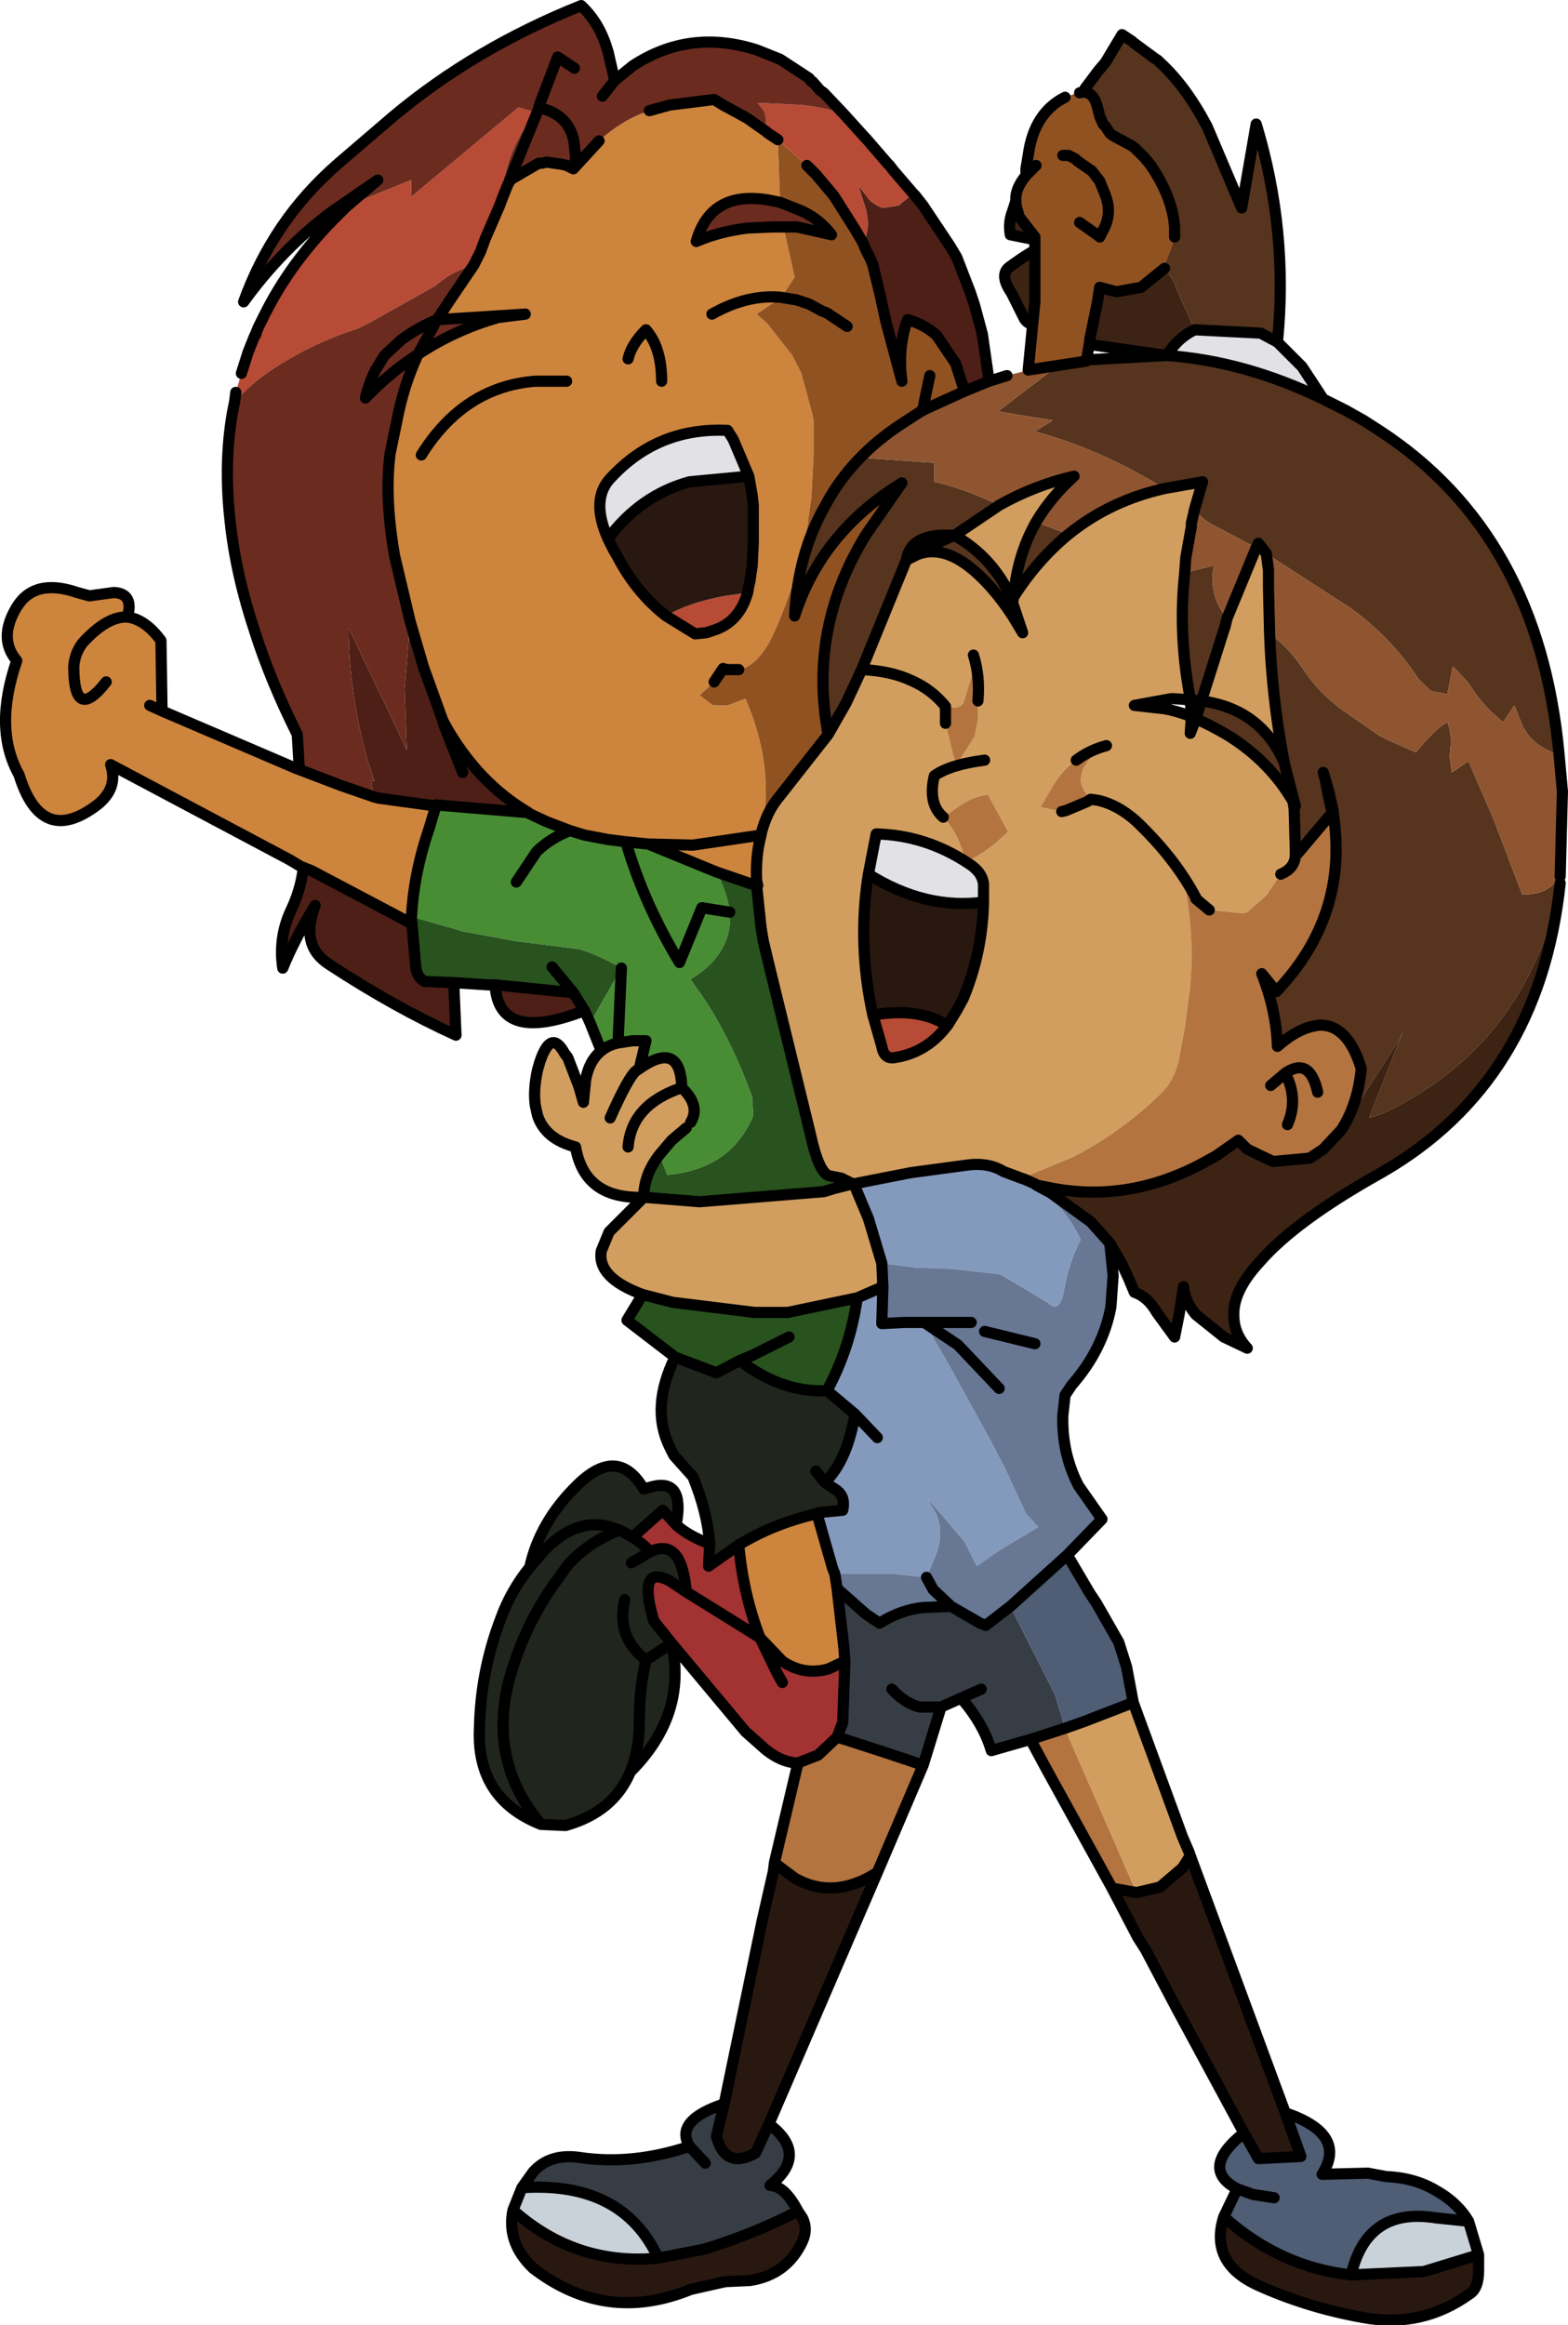 <?xml version="1.0" encoding="UTF-8" standalone="no"?>
<svg xmlns:xlink="http://www.w3.org/1999/xlink" height="104.0px" width="70.15px" xmlns="http://www.w3.org/2000/svg">
  <g transform="matrix(1.0, 0.0, 0.0, 1.0, -0.25, 0.25)">
    <path d="M59.45 17.6 L60.45 18.1 61.25 18.55 61.95 19.0 Q69.1 23.65 70.0 33.5 68.7 33.1 68.3 32.05 L68.0 31.3 67.5 32.05 Q66.55 31.3 65.95 30.3 L65.25 29.55 65.0 30.8 64.25 30.65 64.2 30.6 63.7 30.1 Q62.45 28.2 60.6 26.9 L57.35 24.8 56.9 24.5 56.55 24.05 56.45 24.25 54.85 23.4 54.75 23.35 Q53.9 22.95 53.75 22.5 L53.7 22.5 54.05 21.3 52.35 21.6 Q49.4 19.8 46.55 19.05 L47.35 18.55 46.1 18.35 44.9 18.15 47.85 15.9 52.45 15.65 Q55.95 15.9 59.45 17.6 M70.05 38.95 L70.05 39.25 Q68.7 45.9 63.1 49.05 62.15 49.6 61.5 49.75 L63.05 45.8 62.85 46.25 60.25 50.3 Q61.0 49.15 61.15 47.55 60.55 45.55 59.25 45.6 L59.0 45.65 Q58.25 45.8 57.4 46.55 57.35 44.95 56.7 43.3 L57.35 44.1 Q60.6 40.7 59.9 36.15 L59.9 36.05 59.7 35.15 59.55 34.65 59.45 34.3 59.55 34.65 59.65 35.2 59.85 36.1 58.2 38.05 58.2 38.0 58.2 37.8 58.15 35.95 58.1 35.6 Q57.05 33.8 55.2 32.65 54.45 32.2 53.75 31.9 L54.0 31.1 53.5 31.05 53.35 30.1 Q53.0 27.7 53.25 25.4 L53.3 25.35 54.55 25.05 Q54.3 26.4 55.15 27.4 L55.05 27.8 54.95 28.1 54.0 31.1 Q56.65 31.45 57.7 33.85 57.15 30.95 57.05 28.1 57.85 28.65 58.5 29.6 59.2 30.7 60.3 31.5 L61.95 32.65 62.35 32.85 63.6 33.4 Q64.45 32.35 65.0 32.05 65.25 32.65 65.1 33.55 L65.2 34.3 65.95 33.8 67.05 36.35 68.35 39.75 Q69.5 39.8 70.05 38.95 M48.55 4.1 L48.8 3.7 49.4 2.9 49.7 2.55 50.45 1.3 50.9 1.6 50.95 1.65 51.9 2.35 52.05 2.45 52.15 2.55 Q53.3 3.6 54.25 5.4 L55.8 9.05 56.45 5.3 Q57.9 10.1 57.4 15.05 L56.65 14.65 53.7 14.5 52.85 12.6 52.85 12.5 51.4 10.15 51.3 10.0 51.25 9.55 Q51.0 8.2 49.85 6.9 L49.6 6.6 49.05 6.2 48.9 6.15 48.1 5.8 47.95 5.7 47.9 5.65 47.65 5.4 47.7 5.25 47.95 4.85 48.3 4.4 48.5 4.15 48.55 4.1 M41.75 18.0 L43.4 17.25 Q41.7 18.2 39.9 19.4 L38.8 20.15 39.15 20.25 42.05 20.45 42.05 21.3 Q43.4 21.6 44.95 22.35 L42.95 23.7 Q44.65 24.65 45.5 26.5 L45.5 26.55 45.55 27.3 Q44.6 25.85 43.55 25.05 42.35 24.15 41.3 24.55 41.85 24.15 42.95 23.7 41.0 23.55 40.8 24.8 L38.8 29.7 38.1 31.2 37.3 32.6 Q36.4 27.85 39.0 23.65 L40.6 21.35 Q37.0 23.55 35.8 27.3 35.95 24.5 37.15 22.4 38.3 20.2 40.6 18.7 L41.45 18.15 41.75 18.0 M46.6 23.1 L48.05 23.65 Q46.65 24.8 45.6 26.45 45.75 24.6 46.6 23.1 M53.55 23.15 L53.65 23.1 53.55 23.3 53.55 23.15 M57.7 33.85 L57.75 34.05 58.1 35.6 58.2 35.8 57.75 34.05 57.7 33.85" fill="#56341d" fill-rule="evenodd" stroke="none"/>
    <path d="M70.05 39.25 Q69.1 48.15 62.05 52.2 58.2 54.35 56.6 56.2 55.4 57.5 55.45 58.6 55.45 59.4 56.05 60.05 L55.0 59.55 53.75 58.55 Q53.25 57.95 53.2 57.3 L53.0 58.55 52.8 59.55 52.0 58.45 Q51.6 57.75 51.0 57.55 L50.75 56.95 50.45 56.3 49.9 55.35 49.05 54.4 47.25 53.1 46.6 52.75 47.35 52.9 Q50.85 53.55 54.2 51.7 L54.65 51.45 55.65 50.75 56.05 51.15 57.2 51.7 58.85 51.55 59.45 51.15 60.2 50.35 60.25 50.3 62.85 46.25 63.05 45.8 61.5 49.75 Q62.15 49.6 63.1 49.05 68.7 45.9 70.05 39.25 M50.95 11.4 L51.3 10.3 51.3 10.0 51.15 10.4 50.95 11.35 50.95 11.4 M47.65 5.4 L47.9 5.65 47.95 5.7 48.1 5.8 48.9 6.15 49.05 6.2 49.6 6.6 49.85 6.9 Q51.0 8.2 51.25 9.55 L51.3 10.0 51.4 10.15 52.85 12.5 52.85 12.6 53.7 14.5 Q52.95 14.85 52.45 15.65 L47.9 15.0 47.9 14.9 47.95 14.45 46.9 14.4 Q46.2 14.3 46.05 13.95 L45.5 12.85 Q44.95 12.05 45.4 11.7 46.55 10.85 47.45 10.5 L46.7 10.5 45.45 10.25 Q45.35 9.7 45.55 9.2 46.35 6.6 47.7 5.25 L47.65 5.4" fill="#3d2314" fill-rule="evenodd" stroke="none"/>
    <path d="M26.4 44.95 Q22.55 46.45 22.4 43.8 L25.9 44.15 26.4 44.95 M20.55 43.7 L20.65 46.05 Q17.9 44.8 15.0 42.9 13.65 42.05 14.35 40.25 13.4 41.8 12.9 43.05 12.7 41.7 13.25 40.5 13.9 39.15 13.85 37.75 L13.55 32.6 Q13.95 37.2 14.25 37.4 L17.35 39.75 Q17.3 37.2 16.85 34.65 L17.0 34.7 16.65 33.6 16.45 32.8 Q15.85 30.25 15.85 27.85 L17.6 31.5 18.45 33.3 18.35 30.6 18.6 27.55 19.2 29.6 20.05 31.95 20.15 32.15 Q21.6 34.75 23.9 36.1 L19.75 35.75 19.4 36.65 Q18.7 38.7 18.65 40.75 L18.85 43.0 Q18.9 43.45 19.25 43.65 L20.55 43.7 M41.1 8.4 L41.2 8.5 41.55 8.95 41.65 9.1 42.55 10.45 42.75 10.75 43.05 11.25 43.65 12.8 43.85 13.4 44.2 14.7 44.5 16.8 43.4 17.25 43.0 16.0 42.15 14.75 Q41.6 14.25 40.85 14.05 40.4 15.3 40.6 16.8 L39.9 14.2 39.7 13.3 39.65 13.05 39.3 11.6 39.2 11.35 39.05 11.05 38.95 10.85 38.85 10.6 Q39.2 10.05 39.0 9.15 L38.65 8.05 39.2 8.75 39.5 8.95 39.75 9.05 40.4 8.95 40.45 8.95 41.1 8.4 M20.95 34.3 L20.1 32.15 20.05 31.95 20.1 32.15 20.95 34.3" fill="#4d1f16" fill-rule="evenodd" stroke="none"/>
    <path d="M51.3 10.0 L51.3 10.3 50.95 11.4 50.95 11.35 51.15 10.4 51.3 10.0 M35.05 6.0 L35.05 6.05 35.15 8.8 34.65 8.7 Q32.05 8.25 31.4 10.55 32.45 10.1 33.7 9.95 L34.85 9.9 35.3 9.9 35.8 12.15 35.2 13.05 34.1 13.8 34.45 14.1 34.6 14.25 35.7 15.65 36.0 16.25 36.1 16.45 36.6 18.3 36.6 18.35 36.65 18.55 36.65 19.2 36.65 20.1 36.55 22.0 36.4 23.05 36.4 23.15 Q35.95 25.65 34.9 28.0 34.3 29.35 33.5 29.65 L33.4 29.65 33.3 29.7 32.75 29.7 32.6 29.65 32.2 30.25 31.55 30.85 32.15 31.3 32.25 31.3 32.7 31.3 32.8 31.3 33.6 31.0 Q34.95 34.1 34.3 37.05 L34.3 37.1 Q34.05 38.0 34.1 39.15 L34.05 39.35 32.3 38.75 29.25 37.5 28.25 37.4 27.45 37.3 26.4 37.1 25.75 36.9 24.7 36.5 23.95 36.15 23.9 36.1 Q21.6 34.75 20.15 32.15 L20.05 31.95 19.2 29.6 18.6 27.55 17.9 24.6 Q17.45 22.0 17.7 20.05 L18.0 18.6 Q18.3 17.0 18.95 15.6 20.6 14.5 22.55 13.95 L23.75 13.8 19.8 14.05 20.4 13.15 20.5 13.0 21.45 11.6 21.75 11.0 21.95 10.45 22.6 8.95 22.75 8.55 22.95 8.05 23.05 7.85 23.1 7.8 23.15 7.75 24.35 7.05 24.5 7.05 24.7 7.0 25.4 7.1 25.6 7.15 25.9 7.3 27.05 6.05 Q28.1 5.1 29.3 4.7 L30.2 4.45 32.2 4.2 32.6 4.45 33.25 4.8 33.7 5.05 34.05 5.3 34.55 5.65 34.6 5.7 35.05 6.0 M34.3 37.1 L31.25 37.55 29.25 37.5 31.25 37.55 34.3 37.1 M19.1 20.1 Q21.0 17.05 24.2 16.8 L25.6 16.8 24.2 16.8 Q21.0 17.05 19.1 20.1 M28.35 15.8 Q28.5 15.15 29.15 14.5 29.85 15.3 29.85 16.8 29.85 15.3 29.15 14.5 28.5 15.15 28.35 15.8 M33.75 21.05 L33.05 19.4 32.8 19.0 Q29.7 18.85 27.6 21.1 26.65 22.05 27.45 23.85 L27.7 24.35 27.85 24.6 Q28.7 26.25 30.05 27.3 L31.35 28.1 31.85 28.05 32.3 27.9 Q33.35 27.5 33.7 26.25 L33.75 25.95 33.8 25.75 33.9 25.05 33.95 24.05 33.95 22.35 33.9 21.9 33.75 21.05 M32.1 13.8 Q33.7 12.9 35.2 13.05 33.7 12.9 32.1 13.8 M34.25 73.0 Q33.5 71.05 33.3 68.85 34.85 67.9 36.8 67.45 L37.5 69.9 37.6 70.15 37.7 70.8 38.0 73.4 38.05 74.05 37.3 74.4 Q36.2 74.7 35.25 74.05 L34.25 73.0" fill="#cd843d" fill-rule="evenodd" stroke="none"/>
    <path d="M38.85 10.6 L38.95 10.85 39.05 11.05 39.2 11.35 39.3 11.6 39.65 13.05 39.7 13.3 39.9 14.2 40.6 16.8 Q40.4 15.3 40.85 14.05 41.6 14.25 42.15 14.75 L43.0 16.0 43.4 17.25 41.75 18.0 41.55 18.0 41.65 17.5 41.85 16.55 41.65 17.5 41.55 18.0 41.45 18.15 40.6 18.7 Q38.3 20.2 37.15 22.4 35.95 24.5 35.8 27.3 37.0 23.55 40.6 21.35 L39.0 23.65 Q36.4 27.85 37.3 32.6 L35.1 35.4 Q34.55 36.05 34.3 37.05 34.95 34.1 33.6 31.0 L32.8 31.3 32.7 31.3 32.25 31.3 32.15 31.3 31.55 30.85 32.2 30.25 32.6 29.65 32.75 29.7 33.3 29.7 33.4 29.65 33.5 29.65 Q34.3 29.35 34.9 28.0 35.95 25.65 36.4 23.15 L36.4 23.05 36.55 22.0 36.65 20.1 36.65 19.2 36.65 18.55 36.6 18.35 36.6 18.3 36.1 16.45 36.0 16.25 35.7 15.65 34.6 14.25 34.45 14.1 34.1 13.8 35.2 13.05 35.8 12.15 35.3 9.9 35.9 9.9 37.45 10.25 Q36.9 9.55 36.15 9.2 L35.15 8.8 35.05 6.05 35.05 6.0 35.1 6.05 36.35 7.15 36.75 7.55 37.55 8.5 38.5 10.0 38.85 10.6 M38.15 14.35 L37.25 13.75 37.0 13.65 36.45 13.35 35.85 13.15 35.8 13.15 35.2 13.05 35.8 13.15 35.85 13.15 36.45 13.35 37.0 13.65 37.25 13.75 38.15 14.35" fill="#915222" fill-rule="evenodd" stroke="none"/>
    <path d="M47.85 15.9 L44.9 18.15 46.1 18.35 47.35 18.55 46.55 19.05 Q49.4 19.8 52.35 21.6 49.9 22.15 48.05 23.65 L46.6 23.1 Q47.25 22.0 48.3 21.05 46.55 21.45 44.95 22.35 43.4 21.6 42.05 21.3 L42.05 20.45 39.15 20.25 38.8 20.15 39.9 19.4 Q41.7 18.2 43.4 17.25 L44.5 16.8 45.3 16.55 47.85 15.9 M53.7 22.5 L53.75 22.5 Q53.9 22.95 54.75 23.35 L54.85 23.4 56.45 24.25 55.15 27.4 Q54.3 26.4 54.55 25.05 L53.3 25.35 53.25 25.4 53.3 24.7 53.55 23.3 53.65 23.1 53.55 23.15 53.7 22.5 M56.9 24.5 L57.35 24.8 60.6 26.9 Q62.45 28.2 63.7 30.1 L64.2 30.6 64.25 30.65 65.0 30.8 65.25 29.55 65.95 30.3 Q66.55 31.3 67.5 32.05 L68.0 31.3 68.3 32.05 Q68.7 33.1 70.0 33.5 L70.15 35.15 70.05 38.95 Q69.5 39.8 68.35 39.75 L67.05 36.35 65.95 33.8 65.2 34.3 65.1 33.55 Q65.25 32.65 65.0 32.05 64.45 32.35 63.6 33.4 L62.35 32.85 61.95 32.65 60.3 31.5 Q59.2 30.7 58.5 29.6 57.85 28.65 57.05 28.1 L57.0 26.05 57.0 25.25 56.9 24.5" fill="#8f5430" fill-rule="evenodd" stroke="none"/>
    <path d="M52.35 21.6 L54.05 21.3 53.7 22.5 53.55 23.15 53.55 23.3 53.3 24.7 53.25 25.4 Q53.0 27.7 53.35 30.1 L53.5 31.05 52.75 31.0 52.65 31.0 51.0 31.3 52.35 31.45 Q52.9 31.55 53.55 31.8 L53.5 32.55 53.75 31.9 Q54.45 32.2 55.2 32.65 57.05 33.8 58.1 35.6 L58.15 35.95 58.2 37.8 58.2 38.0 58.2 38.05 Q58.15 38.6 57.55 38.85 L56.9 39.8 56.05 40.55 55.85 40.6 54.35 40.45 53.75 39.95 53.75 39.9 53.25 39.1 53.4 40.25 Q53.65 42.0 53.5 43.85 L53.25 45.75 53.05 46.8 Q52.9 47.95 52.2 48.65 50.4 50.4 48.25 51.5 L45.95 52.45 45.15 52.15 Q44.5 51.75 43.6 51.85 L41.0 52.2 38.45 52.7 38.4 52.7 38.45 52.7 39.1 54.25 39.7 56.25 39.75 57.3 38.6 57.8 35.5 58.45 34.0 58.45 30.35 58.0 29.0 57.65 Q26.95 56.9 27.15 55.7 L27.5 54.85 29.05 53.3 Q26.4 53.4 26.0 51.05 24.65 50.7 24.3 49.65 L24.2 49.2 Q24.1 48.5 24.3 47.6 L24.4 47.25 Q24.9 45.75 25.5 46.85 L25.65 47.05 26.15 48.35 26.35 49.05 26.45 48.05 Q26.6 47.2 27.15 46.75 27.45 46.5 27.9 46.4 L28.55 46.3 29.15 46.3 28.85 47.55 Q30.7 46.25 30.75 48.4 31.6 49.2 31.15 49.95 L30.95 50.2 30.3 50.75 29.75 51.4 Q29.05 52.3 29.05 53.3 L31.55 53.5 37.1 53.05 37.6 52.9 38.4 52.7 37.9 52.45 37.4 52.35 Q36.9 52.3 36.5 50.45 L34.7 43.1 34.4 41.85 34.3 41.25 34.1 39.35 34.15 39.35 34.1 39.15 Q34.05 38.0 34.3 37.1 L34.3 37.05 Q34.55 36.05 35.1 35.4 L37.3 32.6 38.1 31.2 38.8 29.7 Q40.1 29.75 41.05 30.2 41.95 30.6 42.55 31.35 41.95 30.6 41.05 30.2 40.1 29.75 38.8 29.7 L40.8 24.8 41.3 24.55 Q42.35 24.15 43.55 25.05 44.6 25.85 45.55 27.3 L46.0 28.05 45.55 26.7 45.6 26.45 45.5 26.5 Q44.65 24.65 42.95 23.7 L44.95 22.35 Q46.55 21.45 48.3 21.05 47.25 22.0 46.6 23.1 45.75 24.6 45.6 26.45 46.65 24.8 48.05 23.65 49.9 22.15 52.35 21.6 M56.45 24.25 L56.55 24.05 56.9 24.5 57.0 25.25 57.0 26.05 57.05 28.1 Q57.15 30.95 57.7 33.85 56.65 31.45 54.0 31.1 L54.95 28.1 55.05 27.8 55.15 27.4 56.45 24.25 M50.95 75.9 L53.15 81.9 53.45 82.6 53.5 82.75 53.15 83.3 52.15 84.15 51.1 84.4 51.05 84.3 48.1 77.55 47.9 77.05 48.75 76.75 50.95 75.9 M42.55 32.1 L42.9 33.55 43.05 33.95 43.85 32.7 44.0 31.95 44.0 31.1 43.75 29.9 43.35 31.2 43.25 31.3 Q42.95 31.5 42.55 31.3 L42.55 31.35 42.55 32.1 M44.3 33.75 Q42.75 33.95 42.05 34.45 41.75 35.7 42.45 36.3 41.75 35.7 42.05 34.45 42.75 33.95 44.3 33.75 M42.45 36.3 Q43.1 36.95 43.45 38.25 43.95 38.15 44.8 37.45 L45.35 36.95 44.45 35.3 Q43.8 35.35 43.1 35.85 L42.45 36.3 M49.75 33.1 Q49.0 33.3 48.4 33.75 47.75 34.2 47.3 35.0 L46.8 35.85 47.75 36.05 47.95 36.0 48.9 35.6 49.05 35.5 49.05 35.45 48.85 35.25 Q48.5 34.8 48.65 34.35 48.75 33.75 49.75 33.1 M53.75 39.9 Q52.8 38.1 51.05 36.45 50.25 35.75 49.4 35.55 L49.05 35.5 49.4 35.55 Q50.25 35.75 51.05 36.45 52.8 38.1 53.75 39.9 M43.8 29.05 Q44.1 30.0 44.0 31.1 44.1 30.0 43.8 29.05 M42.65 45.6 L43.05 44.95 43.35 44.4 Q44.2 42.35 44.25 40.1 L44.25 39.3 Q44.2 38.75 43.55 38.35 41.65 37.1 39.45 37.05 L39.1 38.85 Q38.6 41.95 39.3 45.15 L39.7 46.55 Q39.8 47.15 40.3 47.05 41.55 46.85 42.4 45.9 L42.65 45.6 M27.55 49.75 Q28.35 47.95 28.7 47.65 L28.85 47.55 28.7 47.65 Q28.35 47.95 27.55 49.75 M28.35 51.05 Q28.5 49.15 30.75 48.4 28.5 49.15 28.35 51.05" fill="#d19e5f" fill-rule="evenodd" stroke="none"/>
    <path d="M59.45 17.6 Q55.95 15.9 52.45 15.65 52.95 14.85 53.7 14.5 L56.65 14.65 57.4 15.05 58.5 16.15 59.45 17.6 M44.25 40.1 Q41.65 40.45 39.1 38.85 L39.45 37.05 Q41.65 37.1 43.55 38.35 44.2 38.75 44.25 39.3 L44.25 40.1 M27.45 23.85 Q26.65 22.05 27.6 21.1 29.7 18.85 32.8 19.0 L33.05 19.4 33.75 21.05 31.1 21.3 Q28.9 21.9 27.45 23.85" fill="#e1e1e6" fill-rule="evenodd" stroke="none"/>
    <path d="M50.0 84.2 L47.05 78.85 46.35 77.55 47.9 77.05 48.1 77.55 51.05 84.3 51.1 84.4 50.0 84.2 M41.55 78.7 L39.5 83.5 Q37.55 84.75 35.8 83.75 L35.0 83.15 34.9 83.05 35.95 78.6 36.85 78.25 37.7 77.45 38.05 77.55 39.9 78.15 41.55 78.7 M59.85 36.1 L59.9 36.15 Q60.6 40.7 57.35 44.1 L56.7 43.3 Q57.35 44.95 57.4 46.55 58.25 45.8 59.0 45.65 L59.25 45.6 Q60.55 45.55 61.15 47.55 61.0 49.15 60.25 50.3 L60.2 50.35 59.45 51.15 58.85 51.55 57.2 51.7 56.05 51.15 55.65 50.75 54.65 51.45 54.2 51.7 Q50.85 53.55 47.35 52.9 L46.6 52.75 46.55 52.7 46.1 52.5 45.95 52.45 48.25 51.5 Q50.4 50.4 52.2 48.65 52.9 47.95 53.05 46.8 L53.25 45.75 53.5 43.85 Q53.65 42.0 53.4 40.25 L53.25 39.1 53.75 39.9 53.75 39.95 54.35 40.45 55.85 40.6 56.05 40.55 56.9 39.8 57.55 38.85 Q58.15 38.6 58.2 38.05 L59.85 36.1 M42.55 31.35 L42.55 31.3 Q42.95 31.5 43.25 31.3 L43.35 31.2 43.75 29.9 44.0 31.1 44.0 31.95 43.85 32.7 43.05 33.95 42.9 33.55 42.55 32.1 42.55 31.35 M42.45 36.3 L43.1 35.85 Q43.8 35.35 44.45 35.3 L45.35 36.95 44.8 37.45 Q43.95 38.15 43.45 38.25 43.1 36.95 42.45 36.3 M48.4 33.75 Q49.0 33.3 49.75 33.1 48.75 33.75 48.65 34.35 48.5 34.8 48.85 35.25 L49.05 35.45 49.05 35.5 48.9 35.6 47.95 36.0 47.75 36.05 46.8 35.85 47.3 35.0 Q47.75 34.2 48.4 33.75 M59.2 48.6 Q58.85 47.0 57.75 47.75 L57.1 48.3 57.75 47.75 Q58.85 47.0 59.2 48.6 M57.75 47.75 Q58.35 48.9 57.85 50.05 58.35 48.9 57.75 47.75" fill="#b37440" fill-rule="evenodd" stroke="none"/>
    <path d="M10.8 17.3 L11.05 16.45 11.1 16.35 11.6 15.35 11.85 14.65 11.95 14.45 12.0 14.3 12.2 13.7 12.15 13.7 Q13.45 11.15 15.8 8.95 L18.65 7.8 18.65 8.55 23.45 4.55 23.95 4.7 24.25 4.8 24.0 5.1 Q23.0 6.4 22.8 7.95 L22.8 8.0 22.8 8.15 22.75 8.55 22.6 8.95 21.95 10.45 21.75 11.0 21.45 11.6 Q20.9 11.75 20.3 12.1 L19.95 12.35 19.7 12.55 16.75 14.2 16.25 14.45 15.65 14.65 Q14.3 15.15 13.2 15.8 11.85 16.55 10.85 17.6 L10.8 17.3 M38.0 4.85 L38.95 5.9 39.0 5.95 39.95 7.05 40.05 7.15 40.2 7.35 41.1 8.4 40.45 8.95 40.4 8.95 39.75 9.05 39.5 8.95 39.2 8.75 38.65 8.05 39.0 9.15 Q39.2 10.05 38.85 10.6 L38.5 10.0 37.55 8.5 36.75 7.55 36.35 7.15 35.1 6.05 35.05 6.0 34.6 5.7 34.55 5.65 34.5 4.95 34.45 4.75 34.15 4.35 35.2 4.4 35.25 4.4 36.15 4.45 36.55 4.5 Q37.25 4.6 38.0 4.85 M39.3 45.15 Q41.35 44.8 42.6 45.6 L42.65 45.6 42.4 45.9 Q41.55 46.85 40.3 47.05 39.8 47.15 39.7 46.55 L39.3 45.15 M33.7 26.25 Q33.35 27.5 32.3 27.9 L31.85 28.05 31.35 28.1 30.05 27.3 Q31.05 26.7 32.7 26.4 L33.4 26.3 33.7 26.25" fill="#b84b35" fill-rule="evenodd" stroke="none"/>
    <path d="M53.5 82.75 L57.75 94.25 58.45 96.2 56.55 96.3 55.9 95.15 52.9 89.6 51.5 86.95 51.15 86.4 50.0 84.2 51.1 84.4 52.15 84.15 53.15 83.3 53.5 82.75 M66.4 100.6 L66.4 101.3 Q66.4 102.1 66.0 102.35 63.85 103.9 61.2 103.4 58.7 102.95 56.5 101.95 54.35 100.95 55.0 98.9 57.5 101.15 60.7 101.5 L63.95 101.35 66.4 100.6 M39.5 83.5 L34.65 94.75 34.05 96.05 Q32.7 96.8 32.3 95.3 L32.65 93.85 34.35 85.65 34.85 83.45 34.9 83.05 35.0 83.15 35.8 83.75 Q37.55 84.75 39.5 83.5 M35.95 98.65 L36.15 98.95 Q36.4 99.45 36.15 100.0 35.45 101.5 33.8 101.75 L32.7 101.8 31.15 102.15 Q27.35 103.7 24.1 101.2 22.9 100.05 23.2 98.6 26.0 101.1 29.7 100.75 L31.75 100.35 Q33.9 99.7 35.95 98.65 M42.65 45.6 L42.6 45.6 Q41.35 44.8 39.3 45.15 38.6 41.95 39.1 38.85 41.65 40.45 44.25 40.1 44.2 42.35 43.35 44.4 L43.05 44.95 42.65 45.6 M33.75 21.05 L33.9 21.9 33.95 22.35 33.95 24.05 33.9 25.05 33.8 25.75 33.75 25.95 33.7 26.25 33.4 26.3 32.7 26.4 Q31.05 26.7 30.05 27.3 28.7 26.25 27.85 24.6 L27.7 24.35 27.45 23.85 Q28.9 21.9 31.1 21.3 L33.75 21.05" fill="#291810" fill-rule="evenodd" stroke="none"/>
    <path d="M13.55 32.6 Q12.35 30.2 11.65 28.0 10.8 25.45 10.55 23.1 10.25 20.5 10.65 18.2 L10.75 17.7 10.8 17.3 10.85 17.6 Q11.85 16.55 13.2 15.8 14.3 15.15 15.65 14.65 L16.25 14.45 16.75 14.2 19.7 12.55 19.95 12.35 20.3 12.1 Q20.9 11.75 21.45 11.6 L20.5 13.0 20.4 13.15 19.8 14.05 23.75 13.8 22.55 13.95 Q20.6 14.5 18.95 15.6 18.3 17.0 18.0 18.6 L17.7 20.05 Q17.45 22.0 17.9 24.6 L18.6 27.55 18.35 30.6 18.45 33.3 17.6 31.5 15.85 27.85 Q15.85 30.25 16.45 32.8 L16.65 33.6 17.0 34.7 16.85 34.65 Q17.3 37.2 17.35 39.75 L14.25 37.4 Q13.95 37.2 13.55 32.6 M11.05 16.45 L11.35 15.5 11.65 14.75 11.7 14.7 11.7 14.65 11.8 14.4 12.15 13.7 12.2 13.7 12.0 14.3 11.95 14.45 11.85 14.65 11.6 15.35 11.1 16.35 11.05 16.45 M15.8 8.95 L17.15 7.8 15.05 9.25 Q12.85 10.9 11.15 13.25 11.8 11.45 12.85 9.9 13.9 8.35 15.4 7.05 L17.85 4.95 Q21.5 1.9 26.25 0.0 27.05 0.75 27.4 1.9 L27.45 2.05 27.75 3.35 28.55 2.7 Q31.05 1.05 34.0 1.95 L34.15 2.0 35.15 2.4 36.45 3.25 36.55 3.4 36.6 3.4 36.95 3.8 37.1 3.9 38.0 4.85 Q37.25 4.6 36.55 4.5 L36.15 4.45 35.25 4.4 35.2 4.4 34.15 4.35 34.45 4.75 34.5 4.95 34.55 5.65 34.05 5.3 33.7 5.05 33.25 4.8 32.6 4.45 32.2 4.2 30.2 4.45 29.3 4.7 Q28.1 5.1 27.05 6.05 L25.9 7.3 25.6 7.15 25.4 7.1 24.7 7.0 24.5 7.05 24.35 7.05 23.15 7.75 23.1 7.8 23.05 7.85 22.95 8.05 22.75 8.55 22.8 8.15 22.8 8.0 22.8 7.95 Q23.0 6.4 24.0 5.1 L24.25 4.8 23.95 4.7 23.45 4.55 18.65 8.55 18.65 7.8 15.8 8.95 M35.15 8.8 L36.15 9.2 Q36.9 9.55 37.45 10.25 L35.9 9.9 35.3 9.9 34.85 9.9 33.7 9.95 Q32.45 10.1 31.4 10.55 32.05 8.25 34.65 8.7 L35.15 8.8 M27.2 4.05 L27.75 3.35 27.2 4.05 M25.95 2.8 L25.2 2.3 24.4 4.4 24.35 4.6 24.5 4.6 Q25.8 4.95 25.95 6.25 L25.95 6.3 26.0 6.75 26.0 6.85 25.9 7.3 26.0 6.85 26.0 6.75 25.95 6.3 25.95 6.25 Q25.8 4.95 24.5 4.6 L24.35 4.6 24.25 4.85 23.05 7.8 23.05 7.85 23.05 7.8 24.25 4.85 24.35 4.6 24.4 4.4 25.2 2.3 25.95 2.8 M18.2 14.95 Q18.95 14.4 19.8 14.05 L18.95 15.6 Q17.7 16.4 16.6 17.55 16.75 16.9 17.05 16.3 L17.45 15.65 18.2 14.95 17.45 15.65 17.05 16.3 Q16.75 16.9 16.6 17.55 17.7 16.4 18.95 15.6 L19.8 14.05 Q18.95 14.4 18.2 14.95" fill="#6b2c1f" fill-rule="evenodd" stroke="none"/>
    <path d="M27.15 46.75 L26.65 45.5 28.05 43.05 Q27.0 42.45 26.15 42.2 L23.35 41.85 20.9 41.4 20.6 41.3 18.65 40.75 Q18.7 38.7 19.4 36.65 L19.75 35.75 23.9 36.1 23.95 36.15 24.7 36.5 25.75 36.9 26.4 37.1 27.45 37.3 28.25 37.4 29.25 37.5 32.3 38.75 Q32.8 39.7 32.9 40.55 33.05 42.4 31.15 43.55 L31.35 43.85 Q32.8 45.8 33.9 48.8 L33.95 49.65 Q32.95 52.05 30.1 52.3 L29.75 51.4 30.3 50.75 30.95 50.2 31.15 49.95 Q31.6 49.2 30.75 48.4 30.7 46.25 28.85 47.55 L29.15 46.3 28.55 46.3 27.9 46.4 28.05 43.05 27.9 46.4 Q27.45 46.5 27.15 46.75 M28.25 37.4 Q29.05 40.15 30.65 42.8 L31.65 40.35 32.9 40.55 31.65 40.35 30.65 42.8 Q29.05 40.15 28.25 37.4 M23.35 39.2 L24.25 37.85 Q24.85 37.25 25.75 36.9 24.85 37.25 24.25 37.85 L23.35 39.2" fill="#488d34" fill-rule="evenodd" stroke="none"/>
    <path d="M30.45 60.45 L28.3 58.8 29.0 57.65 30.35 58.0 34.0 58.45 35.5 58.45 38.6 57.8 Q38.3 60.0 37.25 61.95 35.35 62.05 33.55 60.75 L33.35 60.6 32.3 61.15 30.45 60.45 M26.65 45.5 L26.4 44.95 25.9 44.15 22.4 43.8 22.1 43.8 20.55 43.7 19.25 43.65 Q18.9 43.45 18.85 43.0 L18.65 40.75 20.6 41.3 20.9 41.4 23.35 41.85 26.15 42.2 Q27.0 42.45 28.05 43.05 L26.65 45.5 M34.1 39.35 L34.3 41.25 34.4 41.85 34.7 43.1 36.5 50.45 Q36.9 52.3 37.4 52.35 L37.9 52.45 38.4 52.7 37.6 52.9 37.1 53.05 31.55 53.5 29.05 53.3 Q29.05 52.3 29.75 51.4 L30.1 52.3 Q32.95 52.05 33.95 49.65 L33.9 48.8 Q32.8 45.8 31.35 43.85 L31.15 43.55 Q33.05 42.4 32.9 40.55 32.8 39.7 32.3 38.75 L34.05 39.35 34.1 39.35 M24.95 43.0 L25.9 44.15 24.95 43.0 M35.55 59.55 L33.95 60.35 33.35 60.6 33.95 60.35 35.55 59.55" fill="#28521e" fill-rule="evenodd" stroke="none"/>
    <path d="M45.95 52.45 L46.1 52.5 46.55 52.7 46.6 52.75 47.15 53.25 Q48.1 54.1 48.6 55.2 48.05 56.25 47.85 57.5 47.65 58.55 47.1 58.0 L45.0 56.75 42.8 56.5 41.25 56.45 39.7 56.25 39.1 54.25 38.45 52.7 41.0 52.2 43.6 51.85 Q44.5 51.75 45.15 52.15 L45.95 52.45 M37.25 61.95 Q38.3 60.0 38.6 57.8 L39.75 57.3 39.7 58.95 40.7 58.9 41.55 58.9 41.6 58.9 42.65 60.7 44.55 64.15 45.25 65.5 46.15 67.45 46.7 68.05 44.95 69.1 43.95 69.8 43.45 68.8 43.35 68.65 42.25 67.35 41.75 66.8 42.15 67.5 Q42.5 68.35 42.1 69.35 L41.7 70.3 40.25 70.15 37.6 70.15 37.5 69.9 36.8 67.45 36.9 67.4 37.95 67.3 Q38.1 66.65 37.6 66.35 L37.15 66.05 Q38.15 65.1 38.5 63.0 L37.25 61.95 M39.5 64.05 L38.5 63.0 39.5 64.05" fill="#849abd" fill-rule="evenodd" stroke="none"/>
    <path d="M30.3 73.25 Q31.0 76.45 28.45 79.0 27.7 80.8 25.55 81.4 L24.45 81.35 Q21.55 80.2 21.7 77.05 21.75 74.5 22.65 72.15 23.1 70.9 23.95 69.85 24.4 67.8 26.1 66.15 27.9 64.4 29.05 66.35 L29.4 66.25 Q30.9 65.85 30.5 67.95 L29.9 67.3 28.55 68.5 Q28.95 68.75 29.35 69.15 30.75 68.5 30.95 70.95 L30.2 70.45 Q28.75 69.7 29.5 72.25 L30.3 73.25 29.15 74.0 Q28.85 75.25 28.85 76.8 28.85 78.05 28.45 79.0 28.85 78.05 28.85 76.8 28.85 75.25 29.15 74.0 L30.3 73.25 M32.0 68.8 Q31.9 67.4 31.25 65.8 L30.4 64.85 30.2 64.45 Q29.35 62.7 30.45 60.45 L32.3 61.15 33.35 60.6 33.55 60.75 Q35.35 62.05 37.25 61.95 L38.5 63.0 Q38.15 65.1 37.15 66.05 L37.6 66.35 Q38.1 66.65 37.95 67.3 L36.9 67.4 36.8 67.45 Q34.85 67.9 33.3 68.85 L31.95 69.8 32.0 68.8 M28.5 69.65 L29.35 69.15 28.5 69.65 M28.0 68.2 L28.55 68.5 28.0 68.2 27.8 68.25 Q26.5 68.8 25.65 69.75 L25.15 70.45 Q23.75 72.35 23.05 74.8 22.05 78.5 24.45 81.35 22.05 78.5 23.05 74.8 23.75 72.35 25.15 70.45 L25.65 69.75 Q26.5 68.8 27.8 68.25 L28.0 68.2 27.85 68.15 Q26.15 67.45 24.55 69.15 L23.95 69.85 24.55 69.15 Q26.15 67.45 27.85 68.15 L28.0 68.2 M28.2 71.3 Q27.8 72.95 29.15 74.0 27.8 72.95 28.2 71.3 M36.75 65.55 L37.15 66.05 36.75 65.55" fill="#20251d" fill-rule="evenodd" stroke="none"/>
    <path d="M49.9 55.35 L50.05 56.8 49.95 58.2 Q49.6 60.1 48.2 61.7 L47.9 62.15 47.8 63.05 Q47.75 64.75 48.5 66.2 L49.55 67.7 48.0 69.3 45.45 71.6 44.35 72.45 44.1 72.35 42.8 71.6 41.55 71.65 Q40.55 71.75 39.6 72.35 L39.0 71.95 37.7 70.8 37.6 70.15 40.25 70.15 41.7 70.3 42.1 69.35 Q42.5 68.35 42.15 67.5 L41.75 66.8 42.25 67.35 43.35 68.65 43.45 68.8 43.95 69.8 44.95 69.1 46.7 68.05 46.15 67.45 45.25 65.5 44.55 64.15 42.65 60.7 41.6 58.9 43.1 59.9 44.95 61.85 43.1 59.9 41.6 58.9 41.55 58.9 40.7 58.9 39.7 58.95 39.75 57.3 39.7 56.25 41.25 56.45 42.8 56.5 45.0 56.75 47.1 58.0 Q47.65 58.55 47.85 57.5 48.05 56.25 48.6 55.2 48.1 54.1 47.15 53.25 L46.6 52.75 47.25 53.1 49.05 54.4 49.9 55.35 M43.7 58.9 L41.55 58.9 43.7 58.9 M42.8 71.6 L42.0 70.85 41.7 70.3 42.0 70.85 42.8 71.6 M46.55 59.85 L44.3 59.3 46.55 59.85" fill="#677794" fill-rule="evenodd" stroke="none"/>
    <path d="M35.95 78.6 Q35.35 78.6 34.7 78.15 L34.5 78.0 33.6 77.2 30.3 73.25 29.5 72.25 Q28.75 69.7 30.2 70.45 L30.95 70.95 Q30.75 68.5 29.35 69.15 28.95 68.75 28.55 68.5 L29.9 67.3 30.5 67.95 Q31.05 68.45 32.0 68.8 L31.95 69.8 33.3 68.85 Q33.5 71.05 34.25 73.0 L35.25 74.05 Q36.2 74.7 37.3 74.4 L38.05 74.05 37.95 76.8 37.7 77.45 36.85 78.25 35.95 78.6 M34.25 73.0 L30.95 70.95 34.25 73.0 35.0 74.55 35.25 75.0 35.0 74.55 34.25 73.0" fill="#a33232" fill-rule="evenodd" stroke="none"/>
    <path d="M46.35 77.55 L44.6 78.05 Q44.25 76.85 43.25 75.7 L42.35 76.1 41.55 78.7 39.9 78.15 38.05 77.55 37.7 77.45 37.95 76.8 38.05 74.05 38.0 73.4 37.7 70.8 39.0 71.95 39.6 72.35 Q40.55 71.75 41.55 71.65 L42.8 71.6 44.1 72.35 44.35 72.45 45.45 71.6 47.4 75.45 47.45 75.55 47.9 77.05 46.35 77.55 M34.65 94.75 Q36.45 96.1 34.7 97.5 35.35 97.5 35.95 98.65 33.9 99.7 31.75 100.35 L29.7 100.75 Q28.1 97.3 23.6 97.6 L24.1 96.9 Q24.85 96.05 26.2 96.25 28.55 96.6 31.1 95.75 30.4 94.6 32.65 93.85 L32.3 95.3 Q32.7 96.8 34.05 96.05 L34.65 94.75 M31.8 96.5 L31.1 95.75 31.8 96.5 M44.15 75.3 L43.25 75.7 44.15 75.3 M40.15 75.3 Q40.75 75.95 41.4 76.1 L42.35 76.1 41.4 76.1 Q40.75 75.95 40.15 75.3" fill="#373d45" fill-rule="evenodd" stroke="none"/>
    <path d="M65.95 99.1 L66.4 100.6 63.95 101.35 60.7 101.5 Q61.4 98.45 64.5 98.95 L65.95 99.1 M23.2 98.6 L23.6 97.6 Q28.1 97.3 29.7 100.75 26.0 101.1 23.2 98.6" fill="#cad2d9" fill-rule="evenodd" stroke="none"/>
    <path d="M48.0 69.3 L49.0 71.0 49.3 71.45 50.3 73.2 50.65 74.3 50.95 75.9 48.75 76.75 47.9 77.05 47.45 75.55 47.4 75.45 45.45 71.6 48.0 69.3 M57.75 94.25 Q60.55 95.2 59.4 97.0 L61.45 96.95 62.25 97.1 Q63.5 97.15 64.45 97.7 65.45 98.25 65.95 99.1 L64.5 98.95 Q61.4 98.45 60.7 101.5 57.5 101.15 55.0 98.9 L55.6 97.65 Q53.9 96.75 55.9 95.15 L56.55 96.3 58.45 96.2 57.75 94.25 M57.25 98.05 L56.3 97.9 55.6 97.65 56.3 97.9 57.25 98.05" fill="#4f5d75" fill-rule="evenodd" stroke="none"/>
    <path d="M70.0 33.5 Q69.1 23.65 61.95 19.0 L61.25 18.55 60.45 18.1 59.45 17.6 Q55.95 15.9 52.45 15.65 L47.85 15.9 M52.35 21.6 L54.05 21.3 53.7 22.5 53.55 23.15 53.55 23.3 53.3 24.7 53.25 25.4 Q53.0 27.7 53.35 30.1 L53.5 31.05 54.0 31.1 Q56.65 31.45 57.7 33.85 57.15 30.95 57.05 28.1 L57.0 26.05 57.0 25.25 56.9 24.5 56.55 24.05 56.45 24.25 55.15 27.4 55.05 27.8 54.95 28.1 54.0 31.1 53.75 31.9 Q54.45 32.2 55.2 32.65 57.05 33.8 58.1 35.6 L57.75 34.05 57.7 33.85 57.75 34.05 58.2 35.8 58.1 35.6 58.15 35.95 58.2 37.8 58.2 38.0 58.2 38.05 Q58.15 38.6 57.55 38.85 M70.0 33.5 L70.15 35.15 70.05 38.95 M70.05 39.25 Q69.1 48.15 62.05 52.2 58.2 54.35 56.6 56.2 55.4 57.5 55.45 58.6 55.45 59.4 56.05 60.05 L55.0 59.55 53.75 58.55 Q53.25 57.95 53.2 57.3 L53.0 58.55 52.8 59.55 52.0 58.45 Q51.6 57.75 51.0 57.55 L50.75 56.95 50.45 56.3 49.9 55.35 50.05 56.8 49.95 58.2 Q49.6 60.1 48.2 61.7 L47.9 62.15 47.8 63.05 Q47.75 64.75 48.5 66.2 L49.55 67.7 48.0 69.3 49.0 71.0 49.3 71.45 50.3 73.2 50.65 74.3 50.95 75.9 53.15 81.9 53.45 82.6 53.5 82.75 57.75 94.25 Q60.55 95.2 59.4 97.0 L61.45 96.95 62.25 97.1 Q63.5 97.15 64.45 97.7 65.45 98.25 65.95 99.1 L66.4 100.6 66.4 101.3 Q66.4 102.1 66.0 102.35 63.85 103.9 61.2 103.4 58.7 102.95 56.5 101.95 54.35 100.95 55.0 98.9 L55.6 97.65 Q53.9 96.75 55.9 95.15 L52.9 89.6 51.5 86.95 51.15 86.4 50.0 84.2 47.05 78.85 46.35 77.55 44.6 78.05 Q44.25 76.85 43.25 75.7 L42.35 76.1 41.55 78.7 39.5 83.5 34.65 94.75 Q36.45 96.1 34.7 97.5 35.35 97.5 35.95 98.65 L36.15 98.95 Q36.4 99.45 36.15 100.0 35.45 101.5 33.8 101.75 L32.7 101.8 31.15 102.15 Q27.35 103.7 24.1 101.2 22.9 100.05 23.2 98.6 L23.6 97.6 24.1 96.9 Q24.85 96.05 26.2 96.25 28.55 96.6 31.1 95.75 30.4 94.6 32.65 93.85 L34.35 85.65 34.85 83.45 34.9 83.05 35.95 78.6 Q35.35 78.6 34.7 78.15 L34.5 78.0 33.6 77.2 30.3 73.25 Q31.0 76.45 28.45 79.0 27.7 80.8 25.55 81.4 L24.45 81.35 Q21.55 80.2 21.7 77.05 21.75 74.5 22.65 72.15 23.1 70.9 23.95 69.85 24.4 67.8 26.1 66.15 27.9 64.4 29.05 66.35 L29.4 66.25 Q30.9 65.85 30.5 67.95 31.05 68.45 32.0 68.8 31.9 67.4 31.25 65.8 L30.4 64.85 30.2 64.45 Q29.35 62.7 30.45 60.45 L28.3 58.8 29.0 57.65 Q26.95 56.9 27.15 55.7 L27.5 54.85 29.05 53.3 Q26.4 53.4 26.0 51.05 24.65 50.7 24.3 49.65 L24.2 49.2 Q24.1 48.5 24.3 47.6 L24.4 47.25 Q24.9 45.75 25.5 46.85 L25.65 47.05 26.15 48.35 26.35 49.05 26.45 48.05 Q26.6 47.2 27.15 46.75 L26.65 45.5 26.4 44.95 Q22.55 46.45 22.4 43.8 L22.1 43.8 20.55 43.7 20.65 46.05 Q17.9 44.8 15.0 42.9 13.65 42.05 14.35 40.25 13.4 41.8 12.9 43.05 12.7 41.7 13.25 40.5 13.9 39.15 13.85 37.75 L13.55 32.6 Q12.35 30.2 11.65 28.0 10.8 25.45 10.55 23.1 10.25 20.5 10.65 18.2 L10.75 17.7 10.8 17.3 M11.05 16.45 L11.35 15.5 11.65 14.75 11.7 14.7 M11.7 14.65 L11.8 14.4 12.15 13.7 Q13.45 11.15 15.8 8.95 L17.15 7.8 15.05 9.25 Q12.85 10.9 11.15 13.25 11.8 11.45 12.85 9.9 13.9 8.35 15.4 7.05 L17.85 4.95 Q21.5 1.9 26.25 0.0 27.05 0.75 27.4 1.9 L27.45 2.05 27.75 3.35 28.55 2.7 Q31.05 1.05 34.0 1.95 L34.15 2.0 35.15 2.4 36.45 3.25 36.55 3.4 36.6 3.4 36.95 3.8 37.1 3.9 38.0 4.85 38.95 5.9 39.0 5.95 39.95 7.05 40.05 7.15 40.2 7.35 41.1 8.4 41.2 8.5 41.55 8.95 41.65 9.1 42.55 10.45 42.75 10.75 43.05 11.25 43.65 12.8 43.85 13.4 44.2 14.7 44.5 16.8 45.3 16.55 M48.55 4.1 L48.8 3.7 49.4 2.9 49.7 2.55 50.45 1.3 50.9 1.6 50.95 1.65 51.9 2.35 52.05 2.45 52.15 2.55 Q53.3 3.6 54.25 5.4 L55.8 9.05 56.45 5.3 Q57.9 10.1 57.4 15.05 L58.5 16.15 59.45 17.6 M51.3 10.0 L51.3 10.3 50.95 11.4 M47.65 5.4 L47.7 5.25 Q46.35 6.6 45.55 9.2 45.35 9.7 45.45 10.25 L46.7 10.5 47.45 10.5 Q46.55 10.85 45.4 11.7 44.95 12.05 45.5 12.85 L46.05 13.95 Q46.2 14.3 46.9 14.4 L47.95 14.45 M47.9 15.0 L52.45 15.65 Q52.95 14.85 53.7 14.5 L56.65 14.65 57.4 15.05 M47.7 5.25 L47.95 4.85 48.3 4.4 48.5 4.15 M43.4 17.25 L43.0 16.0 42.15 14.75 Q41.6 14.25 40.85 14.05 40.4 15.3 40.6 16.8 L39.9 14.2 39.7 13.3 39.65 13.05 39.3 11.6 39.2 11.35 39.05 11.05 38.95 10.85 38.85 10.6 38.5 10.0 37.55 8.5 36.75 7.55 36.35 7.15 M35.15 8.8 L36.15 9.2 Q36.9 9.55 37.45 10.25 L35.9 9.9 35.3 9.9 34.85 9.9 33.7 9.95 Q32.45 10.1 31.4 10.55 32.05 8.25 34.65 8.7 L35.15 8.8 M35.2 13.05 L35.8 13.15 35.85 13.15 36.45 13.35 37.0 13.65 37.25 13.75 38.15 14.35 M41.75 18.0 L43.4 17.25 44.5 16.8 M41.55 18.0 L41.65 17.5 41.85 16.55 M41.45 18.15 L41.55 18.0 M41.45 18.15 L41.75 18.0 M42.95 23.7 Q41.85 24.15 41.3 24.55 42.35 24.15 43.55 25.05 44.6 25.85 45.55 27.3 L45.5 26.55 45.5 26.5 Q44.65 24.65 42.95 23.7 41.0 23.55 40.8 24.8 L41.3 24.55 M44.95 22.35 Q46.55 21.45 48.3 21.05 47.25 22.0 46.6 23.1 45.75 24.6 45.6 26.45 L45.5 26.55 45.55 26.7 45.6 26.45 Q46.65 24.8 48.05 23.65 49.9 22.15 52.35 21.6 M44.95 22.35 L42.95 23.7 M37.3 32.6 Q36.4 27.85 39.0 23.65 L40.6 21.35 Q37.0 23.55 35.8 27.3 35.95 24.5 37.15 22.4 38.3 20.2 40.6 18.7 L41.45 18.15 M53.75 31.9 L53.55 31.8 53.5 32.55 53.75 31.9 M53.55 31.8 L53.5 31.05 52.75 31.0 52.65 31.0 51.0 31.3 52.35 31.45 Q52.9 31.55 53.55 31.8 M59.9 36.15 L59.9 36.05 59.7 35.15 59.55 34.65 59.45 34.3 59.55 34.65 59.65 35.2 59.85 36.1 58.2 38.05 M54.35 40.45 L53.75 39.95 M45.95 52.45 L46.1 52.5 46.55 52.7 46.6 52.75 47.35 52.9 Q50.85 53.55 54.2 51.7 L54.65 51.45 55.65 50.75 56.05 51.15 57.2 51.7 58.85 51.55 59.45 51.15 60.2 50.35 M60.25 50.3 Q61.0 49.15 61.15 47.55 60.55 45.55 59.25 45.6 L59.0 45.65 Q58.25 45.8 57.4 46.55 57.35 44.95 56.7 43.3 L57.35 44.1 Q60.6 40.7 59.9 36.15 M45.55 27.3 L45.55 26.7 46.0 28.05 45.55 27.3 M42.55 31.35 L42.55 32.1 M42.45 36.3 Q41.75 35.7 42.05 34.45 42.75 33.95 44.3 33.75 M48.4 33.75 Q49.0 33.3 49.75 33.1 M49.05 35.5 L49.4 35.55 Q50.25 35.75 51.05 36.45 52.8 38.1 53.75 39.9 M49.05 35.5 L48.9 35.6 47.95 36.0 47.75 36.05 M42.55 31.35 Q41.95 30.6 41.05 30.2 40.1 29.75 38.8 29.7 L38.1 31.2 37.3 32.6 35.1 35.4 Q34.55 36.05 34.3 37.05 M34.3 37.1 Q34.05 38.0 34.1 39.15 L34.15 39.35 34.1 39.35 34.3 41.25 34.4 41.85 34.7 43.1 36.5 50.45 Q36.9 52.3 37.4 52.35 L37.9 52.45 38.4 52.7 38.45 52.7 41.0 52.2 43.6 51.85 Q44.5 51.75 45.15 52.15 L45.95 52.45 M44.0 31.1 Q44.1 30.0 43.8 29.05 M39.3 45.15 Q41.35 44.8 42.6 45.6 L42.65 45.6 43.05 44.95 43.35 44.4 Q44.2 42.35 44.25 40.1 41.65 40.45 39.1 38.85 38.6 41.95 39.3 45.15 L39.7 46.55 Q39.8 47.15 40.3 47.05 41.55 46.85 42.4 45.9 L42.65 45.6 M39.1 38.85 L39.45 37.05 Q41.65 37.1 43.55 38.35 44.2 38.75 44.25 39.3 L44.25 40.1 M57.1 48.3 L57.75 47.75 Q58.85 47.0 59.2 48.6 M34.55 5.65 L34.6 5.7 35.05 6.0 M34.55 5.65 L34.05 5.3 33.7 5.05 33.25 4.8 32.6 4.45 32.2 4.2 30.2 4.45 29.3 4.7 M27.05 6.05 L25.9 7.3 25.6 7.15 25.4 7.1 24.7 7.0 24.5 7.05 24.35 7.05 23.15 7.75 23.1 7.8 M23.05 7.85 L22.95 8.05 22.75 8.55 22.6 8.95 21.95 10.45 21.75 11.0 21.45 11.6 20.5 13.0 20.4 13.15 19.8 14.05 23.75 13.8 22.55 13.95 Q20.6 14.5 18.95 15.6 18.3 17.0 18.0 18.6 L17.7 20.05 Q17.45 22.0 17.9 24.6 L18.6 27.55 19.2 29.6 20.05 31.95 20.15 32.15 Q21.6 34.75 23.9 36.1 L23.95 36.15 24.7 36.5 25.75 36.9 26.4 37.1 27.45 37.3 28.25 37.4 29.25 37.5 31.25 37.55 34.3 37.1 M27.75 3.35 L27.2 4.05 M25.9 7.3 L26.0 6.85 26.0 6.75 25.95 6.3 25.95 6.25 Q25.8 4.95 24.5 4.6 L24.35 4.6 24.25 4.85 23.05 7.8 23.05 7.85 M24.35 4.6 L24.4 4.4 25.2 2.3 25.95 2.8 M29.85 16.8 Q29.85 15.3 29.15 14.5 28.5 15.15 28.35 15.8 M25.6 16.8 L24.2 16.8 Q21.0 17.05 19.1 20.1 M27.45 23.85 Q26.65 22.05 27.6 21.1 29.7 18.85 32.8 19.0 L33.05 19.4 33.75 21.05 33.9 21.9 33.95 22.35 33.95 24.05 33.9 25.05 33.8 25.75 33.75 25.95 33.7 26.25 Q33.35 27.5 32.3 27.9 L31.85 28.05 31.35 28.1 30.05 27.3 Q28.7 26.25 27.85 24.6 L27.7 24.35 27.45 23.85 Q28.9 21.9 31.1 21.3 L33.75 21.05 M35.2 13.05 Q33.7 12.9 32.1 13.8 M18.2 14.95 L17.45 15.65 17.05 16.3 Q16.75 16.9 16.6 17.55 17.7 16.4 18.95 15.6 L19.8 14.05 Q18.95 14.4 18.2 14.95 M19.75 35.75 L23.9 36.1 M20.05 31.95 L20.1 32.15 20.95 34.3 M20.55 43.7 L19.25 43.65 Q18.9 43.45 18.85 43.0 L18.65 40.75 M28.05 43.05 L27.9 46.4 28.55 46.3 29.15 46.3 28.85 47.55 Q30.7 46.25 30.75 48.4 31.6 49.2 31.15 49.95 M30.95 50.2 L30.3 50.75 29.75 51.4 Q29.05 52.3 29.05 53.3 L31.55 53.5 37.1 53.05 37.6 52.9 38.4 52.7 M32.9 40.55 L31.65 40.35 30.65 42.8 Q29.05 40.15 28.25 37.4 M32.2 30.25 L32.6 29.65 32.75 29.7 33.3 29.7 M25.75 36.9 Q24.85 37.25 24.25 37.85 L23.35 39.2 M26.4 44.95 L25.9 44.15 22.4 43.8 M28.85 47.55 L28.7 47.65 Q28.35 47.95 27.55 49.75 M27.15 46.75 Q27.45 46.5 27.9 46.4 M25.9 44.15 L24.95 43.0 M34.1 39.35 L34.05 39.35 32.3 38.75 29.25 37.5 M34.1 39.15 L34.1 39.25 34.1 39.35 M39.7 56.25 L39.1 54.25 38.45 52.7 M33.35 60.6 L33.95 60.35 35.55 59.55 M30.45 60.45 L32.3 61.15 33.35 60.6 33.55 60.75 Q35.35 62.05 37.25 61.95 38.3 60.0 38.6 57.8 L35.5 58.45 34.0 58.45 30.35 58.0 29.0 57.65 M38.6 57.8 L39.75 57.3 39.7 56.25 M46.6 52.75 L47.25 53.1 49.05 54.4 49.9 55.35 M39.75 57.3 L39.7 58.95 40.7 58.9 41.55 58.9 43.7 58.9 M24.45 81.35 Q22.05 78.5 23.05 74.8 23.75 72.35 25.15 70.45 L25.65 69.75 Q26.5 68.8 27.8 68.25 L28.0 68.2 27.85 68.15 Q26.15 67.45 24.55 69.15 L23.95 69.85 M28.55 68.5 L28.0 68.2 M29.35 69.15 L28.5 69.65 M30.5 67.95 L29.9 67.3 28.55 68.5 Q28.95 68.75 29.35 69.15 30.75 68.5 30.95 70.95 L34.25 73.0 Q33.5 71.05 33.3 68.85 L31.95 69.8 32.0 68.8 M30.3 73.25 L29.15 74.0 Q28.85 75.25 28.85 76.8 28.85 78.05 28.45 79.0 M29.15 74.0 Q27.8 72.95 28.2 71.3 M30.3 73.25 L29.5 72.25 Q28.75 69.7 30.2 70.45 L30.95 70.95 M38.5 63.0 L39.5 64.05 M36.8 67.45 L36.9 67.4 37.95 67.3 Q38.1 66.65 37.6 66.35 L37.15 66.05 36.75 65.55 M37.25 61.95 L38.5 63.0 Q38.15 65.1 37.15 66.05 M34.25 73.0 L35.25 74.05 Q36.2 74.7 37.3 74.4 L38.05 74.05 38.0 73.4 37.7 70.8 37.6 70.15 37.5 69.9 36.8 67.45 Q34.85 67.9 33.3 68.85 M45.45 71.6 L44.35 72.45 44.1 72.35 42.8 71.6 41.55 71.65 Q40.55 71.75 39.6 72.35 L39.0 71.95 37.7 70.8 M35.95 78.6 L36.85 78.25 37.7 77.45 37.95 76.8 38.05 74.05 M37.7 77.45 L38.05 77.55 39.9 78.15 41.55 78.7 M34.25 73.0 L35.0 74.55 35.25 75.0 M39.5 83.5 Q37.55 84.75 35.8 83.75 L35.0 83.15 34.9 83.05 M31.1 95.75 L31.8 96.5 M32.65 93.85 L32.3 95.3 Q32.7 96.8 34.05 96.05 L34.65 94.75 M41.6 58.9 L43.1 59.9 44.95 61.85 M41.7 70.3 L42.0 70.85 42.8 71.6 M41.55 58.9 L41.6 58.9 M44.3 59.3 L46.55 59.85 M48.0 69.3 L45.45 71.6 M47.9 77.05 L48.75 76.75 50.95 75.9 M51.1 84.4 L52.15 84.15 53.15 83.3 53.5 82.75 M51.1 84.4 L50.0 84.2 M46.35 77.55 L47.9 77.05 M42.35 76.1 L41.4 76.1 Q40.75 75.95 40.15 75.3 M43.25 75.7 L44.15 75.3 M55.6 97.65 L56.3 97.9 57.25 98.05 M57.75 94.25 L58.45 96.2 56.55 96.3 55.9 95.15 M30.75 48.4 Q28.5 49.15 28.35 51.05 M57.85 50.05 Q58.35 48.9 57.75 47.75 M40.8 24.8 L38.8 29.7 M60.7 101.5 L63.95 101.35 66.4 100.6 M35.95 98.65 Q33.9 99.7 31.75 100.35 L29.7 100.75 Q26.0 101.1 23.2 98.6 M65.95 99.1 L64.5 98.95 Q61.4 98.45 60.7 101.5 57.5 101.15 55.0 98.9 M29.7 100.75 Q28.1 97.3 23.6 97.6" fill="none" stroke="#000000" stroke-linecap="round" stroke-linejoin="round" stroke-width="0.5"/>
    <path d="M5.95 27.35 Q6.75 27.45 7.45 28.4 L7.5 31.55 13.45 34.1 15.55 34.9 17.0 35.4 17.2 35.45 19.75 35.8 19.45 36.8 Q18.7 39.0 18.65 41.05 L14.2 38.7 13.7 38.5 13.2 38.2 5.2 33.95 Q5.55 35.0 4.6 35.75 2.1 37.65 1.1 34.4 -0.05 32.35 1.0 29.3 0.15 28.3 1.0 26.9 1.8 25.6 3.7 26.25 L4.25 26.4 5.35 26.25 Q6.25 26.3 5.95 27.35 5.05 27.3 3.95 28.5 3.6 28.95 3.55 29.55 3.55 32.1 5.0 30.25 3.55 32.1 3.55 29.55 3.6 28.95 3.95 28.5 5.05 27.3 5.95 27.35 M6.95 31.3 L7.5 31.55 6.95 31.3" fill="#cd843d" fill-rule="evenodd" stroke="none"/>
    <path d="M5.95 27.35 Q6.75 27.45 7.45 28.4 L7.5 31.55 13.45 34.1 15.55 34.9 17.0 35.4 17.2 35.45 19.75 35.8 19.45 36.8 Q18.7 39.0 18.65 41.05 L14.2 38.7 13.7 38.5 13.2 38.2 5.2 33.95 Q5.55 35.0 4.6 35.75 2.1 37.65 1.1 34.4 -0.05 32.35 1.0 29.3 0.15 28.3 1.0 26.9 1.8 25.6 3.7 26.25 L4.25 26.4 5.35 26.25 Q6.25 26.3 5.95 27.35 5.05 27.3 3.95 28.5 3.6 28.95 3.55 29.55 3.55 32.1 5.0 30.25 M7.5 31.55 L6.95 31.3" fill="none" stroke="#000000" stroke-linecap="round" stroke-linejoin="round" stroke-width="0.5"/>
    <path d="M48.55 3.9 Q49.15 3.75 49.35 4.55 L49.45 4.95 49.6 5.3 49.7 5.4 49.9 5.7 49.95 5.75 50.1 5.85 50.85 6.25 51.0 6.35 51.45 6.8 51.7 7.1 Q52.7 8.55 52.8 9.9 L52.8 10.35 52.7 10.75 52.35 11.65 52.35 11.75 51.3 12.6 50.2 12.8 50.0 12.75 49.45 12.6 49.35 13.25 49.0 14.95 49.0 15.05 48.85 15.9 46.25 16.3 46.55 13.25 46.55 12.7 46.55 10.75 46.55 10.35 45.85 9.45 45.7 8.9 45.7 8.75 Q45.65 8.2 46.15 7.6 L46.15 7.3 46.25 6.7 Q46.5 4.8 47.9 4.1 L48.45 3.9 48.55 3.9 M48.55 9.7 L49.4 10.3 49.45 10.35 49.6 10.05 Q50.05 9.25 49.65 8.35 L49.45 7.85 49.1 7.4 48.45 6.95 48.35 6.85 48.05 6.7 47.8 6.7 48.05 6.7 48.35 6.85 48.45 6.95 49.1 7.4 49.45 7.85 49.65 8.35 Q50.05 9.25 49.6 10.05 L49.45 10.35 49.4 10.3 48.55 9.7 M46.6 7.15 L46.15 7.6 46.6 7.15" fill="#915222" fill-rule="evenodd" stroke="none"/>
    <path d="M48.55 3.9 Q49.15 3.75 49.35 4.55 L49.45 4.95 49.6 5.3 49.7 5.4 49.9 5.7 49.95 5.75 50.1 5.85 50.85 6.25 51.0 6.35 51.45 6.8 51.7 7.1 Q52.7 8.55 52.8 9.9 L52.8 10.35 M52.35 11.75 L51.3 12.6 50.2 12.8 50.0 12.75 49.45 12.6 49.35 13.25 49.0 14.95 49.0 15.05 48.85 15.9 46.25 16.3 46.55 13.25 46.55 12.7 46.55 10.75 46.55 10.35 45.85 9.45 45.7 8.9 45.7 8.75 Q45.65 8.2 46.15 7.6 L46.15 7.3 46.25 6.7 Q46.5 4.8 47.9 4.1 M46.15 7.6 L46.6 7.15 M47.8 6.7 L48.05 6.7 48.35 6.85 48.45 6.95 49.1 7.4 49.45 7.85 49.65 8.35 Q50.05 9.25 49.6 10.05 L49.45 10.35 49.4 10.3 48.55 9.7" fill="none" stroke="#000000" stroke-linecap="round" stroke-linejoin="round" stroke-width="0.5"/>
  </g>
</svg>
